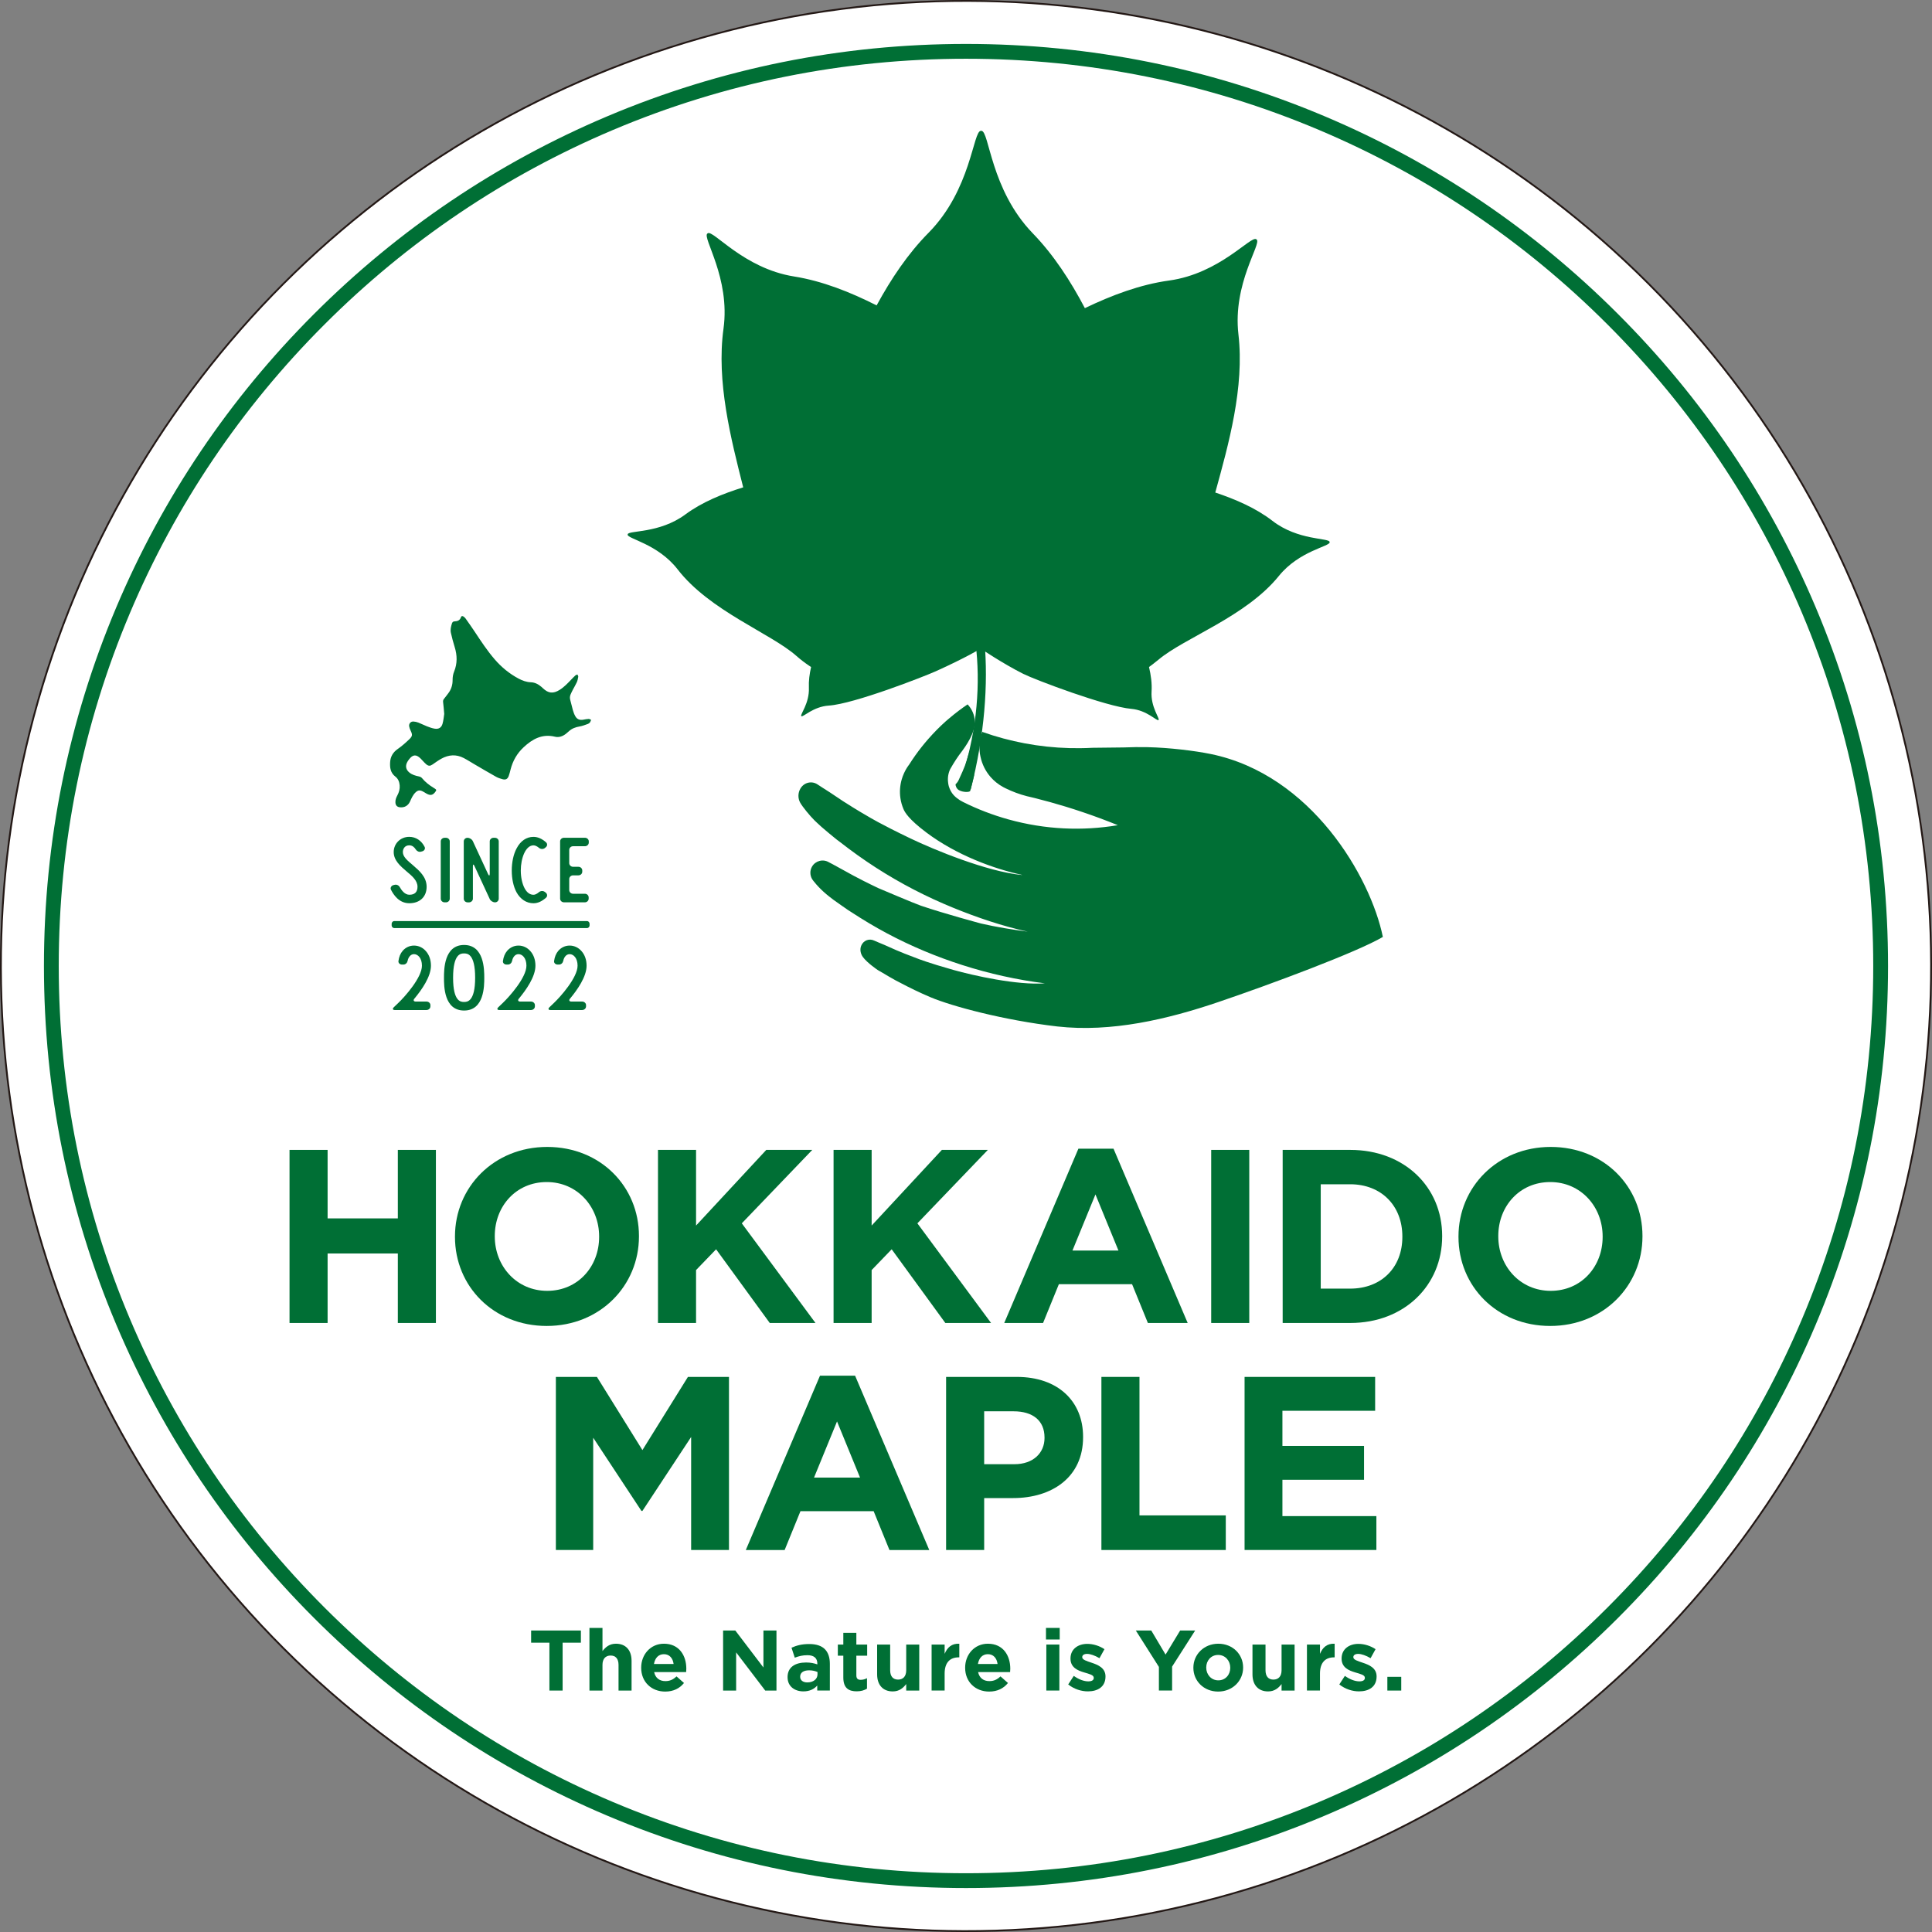 <?xml version="1.0" encoding="UTF-8"?><svg id="_レイヤー_1" xmlns="http://www.w3.org/2000/svg" viewBox="0 0 993.06 993.06"><rect x="0" y="0" width="993.06" height="993.06" fill="#808080" stroke="none"/><defs><style>.cls-1{fill:#fff;}.cls-2{fill:#006f35;}.cls-3{stroke:#231815;stroke-width:.93px;}.cls-3,.cls-4,.cls-5{fill:none;stroke-miterlimit:10;}.cls-4{stroke:#fff;stroke-width:1.02px;}.cls-5{stroke:#006f35;stroke-width:7.61px;}</style></defs><path class="cls-1" d="m992.59,496.53c0,273.97-222.09,496.06-496.06,496.06S.47,770.5.47,496.53,222.56.47,496.53.47s496.06,222.1,496.06,496.06"/><circle class="cls-3" cx="496.53" cy="496.53" r="496.06" transform="translate(-205.67 496.53) rotate(-45)"/><path class="cls-5" d="m496.53,966.66c-63.48,0-125.05-12.42-182.99-36.93-55.98-23.68-106.26-57.58-149.45-100.77-43.19-43.18-77.09-93.47-100.77-149.45-24.5-57.94-36.93-119.5-36.93-182.98s12.43-125.05,36.93-182.99c23.68-55.98,57.58-106.26,100.77-149.45,43.19-43.19,93.47-77.09,149.45-100.77,57.94-24.51,119.5-36.93,182.99-36.93s125.05,12.43,182.99,36.93c55.98,23.67,106.26,57.58,149.44,100.77,43.19,43.19,77.09,93.47,100.77,149.45,24.51,57.94,36.93,119.51,36.93,182.99s-12.42,125.05-36.93,182.98c-23.67,55.98-57.58,106.26-100.77,149.45-43.19,43.19-93.47,77.09-149.44,100.77-57.94,24.5-119.5,36.93-182.99,36.93Z"/><path class="cls-2" d="m148.82,591.05h19.57v35.21h36.1v-35.21h19.57v88.97h-19.57v-35.72h-36.1v35.72h-19.57v-88.97Z"/><path class="cls-2" d="m233.86,635.79v-.25c0-25.29,19.96-46.01,47.41-46.01s47.16,20.46,47.16,45.76v.25c0,25.29-19.96,46.01-47.41,46.01s-47.16-20.46-47.16-45.76Zm74.1,0v-.25c0-15.25-11.19-27.96-26.95-27.96s-26.69,12.46-26.69,27.71v.25c0,15.25,11.19,27.96,26.95,27.96s26.69-12.46,26.69-27.71Z"/><path class="cls-2" d="m338.21,591.05h19.57v38.89l36.1-38.89h23.64l-36.23,37.75,37.88,51.22h-23.51l-27.58-37.88-10.3,10.68v27.2h-19.57v-88.97Z"/><path class="cls-2" d="m428.46,591.05h19.57v38.89l36.1-38.89h23.64l-36.23,37.75,37.88,51.22h-23.51l-27.58-37.88-10.3,10.68v27.2h-19.57v-88.97Z"/><path class="cls-2" d="m554.3,590.42h18.05l38.13,89.61h-20.46l-8.13-19.96h-37.62l-8.13,19.96h-19.96l38.13-89.61Zm20.59,52.37l-11.82-28.85-11.82,28.85h23.64Z"/><path class="cls-2" d="m622.56,591.05h19.57v88.97h-19.57v-88.97Z"/><path class="cls-2" d="m659.3,591.05h34.7c27.96,0,47.28,19.19,47.28,44.23v.25c0,25.04-19.32,44.49-47.28,44.49h-34.7v-88.97Zm34.7,71.31c16.01,0,26.82-10.8,26.82-26.57v-.25c0-15.76-10.8-26.82-26.82-26.82h-15.13v53.64h15.13Z"/><path class="cls-2" d="m749.67,635.79v-.25c0-25.29,19.96-46.01,47.41-46.01s47.16,20.46,47.16,45.76v.25c0,25.29-19.96,46.01-47.41,46.01s-47.16-20.46-47.16-45.76Zm74.1,0v-.25c0-15.25-11.18-27.96-26.95-27.96s-26.69,12.46-26.69,27.71v.25c0,15.25,11.19,27.96,26.95,27.96s26.69-12.46,26.69-27.71Z"/><path class="cls-2" d="m285.72,707.74h21.1l23.39,37.62,23.39-37.62h21.1v88.97h-19.45v-58.09l-25.04,38h-.51l-24.79-37.62v57.71h-19.19v-88.97Z"/><path class="cls-2" d="m421.47,707.11h18.05l38.13,89.61h-20.46l-8.13-19.96h-37.62l-8.13,19.96h-19.96l38.13-89.61Zm20.59,52.37l-11.82-28.85-11.82,28.85h23.64Z"/><path class="cls-2" d="m486.3,707.74h36.35c21.23,0,34.06,12.58,34.06,30.76v.25c0,20.59-16.02,31.27-35.97,31.27h-14.87v26.69h-19.57v-88.97Zm35.08,44.87c9.79,0,15.51-5.85,15.51-13.47v-.25c0-8.77-6.1-13.47-15.89-13.47h-15.13v27.2h15.51Z"/><path class="cls-2" d="m566.13,707.74h19.57v71.18h44.36v17.79h-63.93v-88.97Z"/><path class="cls-2" d="m639.72,707.74h67.11v17.41h-47.66v18.05h41.95v17.41h-41.95v18.68h48.3v17.41h-67.75v-88.97Z"/><path class="cls-2" d="m282.39,844.35h-9.39v-6.26h25.58v6.26h-9.39v24.61h-6.79v-24.61Z"/><path class="cls-2" d="m302.98,836.76h6.7v11.91c1.54-1.98,3.53-3.79,6.92-3.79,5.07,0,8.03,3.35,8.03,8.78v15.3h-6.7v-13.19c0-3.17-1.5-4.81-4.06-4.81s-4.19,1.63-4.19,4.81v13.19h-6.7v-32.19Z"/><path class="cls-2" d="m329.57,857.27v-.09c0-6.75,4.81-12.3,11.69-12.3,7.89,0,11.51,6.13,11.51,12.83,0,.53-.04,1.15-.09,1.76h-16.45c.66,3.04,2.78,4.63,5.78,4.63,2.25,0,3.88-.71,5.73-2.43l3.84,3.4c-2.21,2.73-5.38,4.41-9.66,4.41-7.1,0-12.35-4.98-12.35-12.21Zm16.67-1.98c-.4-3-2.16-5.03-4.98-5.03s-4.59,1.98-5.12,5.03h10.1Z"/><path class="cls-2" d="m371.69,838.09h6.26l14.46,19.01v-19.01h6.7v30.87h-5.78l-14.95-19.62v19.62h-6.7v-30.87Z"/><path class="cls-2" d="m404.81,862.16v-.09c0-5.16,3.92-7.54,9.53-7.54,2.38,0,4.1.4,5.78.97v-.4c0-2.78-1.72-4.32-5.07-4.32-2.56,0-4.37.48-6.53,1.28l-1.68-5.12c2.6-1.15,5.16-1.9,9.17-1.9,3.66,0,6.31.97,7.98,2.65,1.76,1.76,2.56,4.37,2.56,7.54v13.71h-6.48v-2.56c-1.63,1.81-3.88,3-7.14,3-4.45,0-8.11-2.56-8.11-7.23Zm15.39-1.54v-1.19c-1.15-.53-2.65-.88-4.28-.88-2.87,0-4.63,1.15-4.63,3.26v.09c0,1.81,1.5,2.87,3.66,2.87,3.13,0,5.25-1.72,5.25-4.15Z"/><path class="cls-2" d="m433.47,862.25v-11.2h-2.82v-5.73h2.82v-6.04h6.7v6.04h5.56v5.73h-5.56v10.1c0,1.54.66,2.29,2.16,2.29,1.23,0,2.34-.31,3.31-.84v5.38c-1.41.84-3.04,1.37-5.29,1.37-4.1,0-6.88-1.63-6.88-7.1Z"/><path class="cls-2" d="m450.85,860.62v-15.3h6.7v13.19c0,3.17,1.5,4.81,4.06,4.81s4.19-1.63,4.19-4.81v-13.19h6.7v23.64h-6.7v-3.35c-1.54,1.98-3.53,3.79-6.92,3.79-5.07,0-8.03-3.35-8.03-8.78Z"/><path class="cls-2" d="m478.85,845.32h6.7v4.76c1.37-3.26,3.57-5.38,7.54-5.2v7.01h-.35c-4.45,0-7.19,2.69-7.19,8.33v8.73h-6.7v-23.64Z"/><path class="cls-2" d="m496.09,857.27v-.09c0-6.75,4.81-12.3,11.69-12.3,7.89,0,11.51,6.13,11.51,12.83,0,.53-.04,1.15-.09,1.76h-16.45c.66,3.04,2.78,4.63,5.78,4.63,2.25,0,3.88-.71,5.73-2.43l3.84,3.4c-2.21,2.73-5.38,4.41-9.66,4.41-7.1,0-12.35-4.98-12.35-12.21Zm16.67-1.98c-.4-3-2.16-5.03-4.98-5.03s-4.59,1.98-5.12,5.03h10.1Z"/><path class="cls-2" d="m537.64,836.76h7.06v5.95h-7.06v-5.95Zm.18,8.55h6.7v23.64h-6.7v-23.64Z"/><path class="cls-2" d="m549.06,865.82l2.87-4.41c2.56,1.85,5.25,2.82,7.45,2.82,1.94,0,2.82-.7,2.82-1.76v-.09c0-1.46-2.29-1.94-4.9-2.73-3.31-.97-7.06-2.51-7.06-7.1v-.09c0-4.81,3.88-7.5,8.64-7.5,3,0,6.26,1.01,8.82,2.73l-2.56,4.63c-2.34-1.37-4.67-2.21-6.39-2.21-1.63,0-2.47.71-2.47,1.63v.09c0,1.32,2.25,1.94,4.81,2.82,3.31,1.1,7.14,2.69,7.14,7.01v.09c0,5.25-3.92,7.63-9.04,7.63-3.31,0-7.01-1.1-10.14-3.57Z"/><path class="cls-2" d="m595.67,856.78l-11.86-18.7h7.94l7.36,12.39,7.5-12.39h7.72l-11.86,18.56v12.3h-6.79v-12.17Z"/><path class="cls-2" d="m613.4,857.27v-.09c0-6.79,5.47-12.3,12.83-12.3s12.74,5.42,12.74,12.21v.09c0,6.79-5.47,12.3-12.83,12.3s-12.74-5.42-12.74-12.21Zm18.96,0v-.09c0-3.48-2.51-6.53-6.22-6.53s-6.13,2.96-6.13,6.44v.09c0,3.48,2.51,6.53,6.22,6.53s6.13-2.95,6.13-6.44Z"/><path class="cls-2" d="m643.78,860.62v-15.3h6.7v13.19c0,3.17,1.5,4.81,4.06,4.81s4.19-1.63,4.19-4.81v-13.19h6.7v23.64h-6.7v-3.35c-1.54,1.98-3.53,3.79-6.92,3.79-5.07,0-8.03-3.35-8.03-8.78Z"/><path class="cls-2" d="m671.78,845.32h6.7v4.76c1.37-3.26,3.57-5.38,7.54-5.2v7.01h-.35c-4.45,0-7.19,2.69-7.19,8.33v8.73h-6.7v-23.64Z"/><path class="cls-2" d="m688.41,865.82l2.87-4.41c2.56,1.85,5.25,2.82,7.45,2.82,1.94,0,2.82-.7,2.82-1.76v-.09c0-1.46-2.29-1.94-4.9-2.73-3.31-.97-7.06-2.51-7.06-7.1v-.09c0-4.81,3.88-7.5,8.64-7.5,3,0,6.26,1.01,8.82,2.73l-2.56,4.63c-2.34-1.37-4.67-2.21-6.39-2.21-1.63,0-2.47.71-2.47,1.63v.09c0,1.32,2.25,1.94,4.81,2.82,3.31,1.1,7.14,2.69,7.14,7.01v.09c0,5.25-3.92,7.63-9.04,7.63-3.31,0-7.01-1.1-10.14-3.57Z"/><path class="cls-2" d="m713.11,861.9h7.14v7.06h-7.14v-7.06Z"/><path class="cls-2" d="m491.16,403.1c-.08.57.39,2.28,1.74,3.04,2.17,1.22,5.55,1.14,5.8.36.24-.77,1.7-6.66,1.97-7.79.26-1.13-1.89-8.34-1.89-8.34l-.77-3.28c-1.86,6.32-1.83,6.38-5.31,13.99-.53,1.17-1.54,2.03-1.54,2.03"/><path class="cls-2" d="m219.29,455.82c0,5.15-3.52,8.45-8.88,8.45s-8.15-4.41-9.44-6.93c-.5-.95.11-2,1.12-2.36l.67-.16c1.06-.31,2.18.21,2.68,1.1.95,1.68,2.62,3.99,4.97,3.99,2.79,0,4.19-1.42,4.19-4.1,0-3.2-2.74-5.51-5.64-7.93-3.07-2.63-6.59-5.57-6.59-9.92s3.46-7.82,7.98-7.82c3.41,0,6.31,1.94,7.93,5.2.45.95-.22,2-1.28,2.26l-.61.16c-1.06.32-2.18-.31-2.74-1.21-.61-1-1.67-2.05-3.29-2.05-2.29,0-3.29,1.79-3.29,3.47,0,2.42,2.35,4.36,5.02,6.62,3.35,2.89,7.2,6.09,7.2,11.24Z"/><path class="cls-2" d="m231.18,432.46v29.46c0,1.05-.89,1.89-1.95,1.89h-.67c-1.12,0-2.01-.84-2.01-1.89v-29.46c0-1,.89-1.84,2.01-1.84h.67c1.06,0,1.95.84,1.95,1.84Z"/><path class="cls-2" d="m256.36,432.46v29.46c0,1.05-.84,1.89-1.9,1.89-1.12,0-2.35-.79-2.74-1.73l-7.87-17.01c-.45-.94-.78-.89-.78.16v16.7c0,1.05-.95,1.89-2.01,1.89h-.67c-1.12,0-2.01-.84-2.01-1.89v-29.46c0-1,.84-1.84,1.9-1.84,1.12,0,2.29.74,2.74,1.68l7.87,17.01c.45.95.84.89.84-.16v-16.7c0-1,.89-1.84,1.95-1.84h.67c1.12,0,2.01.84,2.01,1.84Z"/><path class="cls-2" d="m280.64,461.44c-2.12,1.89-4.24,2.84-6.42,2.84-3.63,0-6.76-2.05-8.77-5.72-1.56-2.94-2.4-6.88-2.4-11.08s.84-8.3,2.46-11.34c2.01-3.89,5.08-5.99,8.71-5.99,2.18,0,4.35.95,6.42,2.78.84.73.73,1.94-.11,2.57l-.5.42c-.89.68-2.12.58-2.96-.1-1-.84-2.01-1.31-2.85-1.31-4.08,0-6.53,6.62-6.53,12.97,0,3.47.73,6.77,1.95,9.08,1.17,2.21,2.74,3.36,4.58,3.36.84,0,1.79-.47,2.85-1.37.84-.68,2.07-.79,2.96-.1l.5.37c.84.68.95,1.89.11,2.63Z"/><path class="cls-2" d="m292.59,436.87v6.77c0,1.05.89,1.89,1.95,1.89h2.74c1.12,0,2.01.84,2.01,1.89v.63c0,1.05-.89,1.89-2.01,1.89h-2.74c-1.06,0-1.95.84-1.95,1.89v5.67c0,1.05.89,1.89,1.95,1.89h6.09c1.06,0,1.95.84,1.95,1.89v.63c0,1.05-.89,1.89-1.95,1.89h-10.72c-1.12,0-2.01-.84-2.01-1.89v-29.46c0-1,.89-1.84,2.01-1.84h10.72c1.12,0,2.01.84,2.01,1.84v.63c0,1.05-.89,1.89-2.01,1.89h-6.09c-1.06,0-1.95.84-1.95,1.89Z"/><path class="cls-2" d="m301.72,477.55h-99.03c-1.05,0-1.89-.89-1.89-1.95v-.67c0-1.12.84-2.01,1.89-2.01h99.03c1,0,1.84.89,1.84,2.01v.67c0,1.06-.84,1.95-1.84,1.95"/><path class="cls-4" d="m301.72,477.55h-99.03c-1.05,0-1.89-.89-1.89-1.95v-.67c0-1.12.84-2.01,1.89-2.01h99.03c1,0,1.84.89,1.84,2.01v.67c0,1.06-.84,1.95-1.84,1.95Z"/><path class="cls-2" d="m221.23,516.64v.63c0,1.05-.89,1.89-2.01,1.89h-16.25c-1.12,0-1.34-.58-.61-1.37l2.46-2.36c3.35-3.2,12.06-12.97,12.06-19.06,0-3.89-2.07-5.93-4.08-5.93-.84,0-1.62.37-2.18,1.05-.39.47-.89,1.21-1.12,2.47-.22,1-1.06,1.84-2.18,1.84h-.67c-1.12,0-2.01-.84-1.84-1.84.28-2.1,1-3.89,2.18-5.25,1.51-1.73,3.57-2.68,5.81-2.68,2.34,0,4.58,1.05,6.14,2.89,1.67,1.89,2.57,4.46,2.57,7.46,0,5.62-4.69,12.34-8.54,16.96-.67.79-.33,1.47.73,1.47h5.53c1.12,0,2.01.84,2.01,1.84Z"/><path class="cls-2" d="m248.92,502.57c0,4.15,0,16.85-10.38,16.85s-10.33-12.71-10.33-16.85,0-16.85,10.33-16.85,10.38,12.65,10.38,16.85Zm-4.69,0c0-12.5-4.13-12.5-5.7-12.5s-5.64,0-5.64,12.5,4.13,12.44,5.64,12.44,5.7,0,5.7-12.44Z"/><path class="cls-2" d="m274.94,516.64v.63c0,1.05-.89,1.89-2.01,1.89h-16.25c-1.12,0-1.34-.58-.61-1.37l2.46-2.36c3.35-3.2,12.06-12.97,12.06-19.06,0-3.89-2.07-5.93-4.08-5.93-.84,0-1.62.37-2.18,1.05-.39.47-.89,1.21-1.12,2.47-.22,1-1.06,1.84-2.18,1.84h-.67c-1.12,0-2.01-.84-1.84-1.84.28-2.1,1-3.89,2.18-5.25,1.51-1.73,3.57-2.68,5.81-2.68,2.34,0,4.58,1.05,6.14,2.89,1.67,1.89,2.57,4.46,2.57,7.46,0,5.62-4.69,12.34-8.54,16.96-.67.79-.34,1.47.73,1.47h5.53c1.12,0,2.01.84,2.01,1.84Z"/><path class="cls-2" d="m301.23,516.64v.63c0,1.05-.89,1.89-2.01,1.89h-16.25c-1.12,0-1.34-.58-.61-1.37l2.46-2.36c3.35-3.2,12.06-12.97,12.06-19.06,0-3.89-2.07-5.93-4.08-5.93-.84,0-1.62.37-2.18,1.05-.39.47-.89,1.21-1.12,2.47-.22,1-1.06,1.84-2.18,1.84h-.67c-1.12,0-2.01-.84-1.84-1.84.28-2.1,1-3.89,2.18-5.25,1.51-1.73,3.57-2.68,5.81-2.68,2.34,0,4.58,1.05,6.14,2.89,1.67,1.89,2.57,4.46,2.57,7.46,0,5.62-4.69,12.34-8.54,16.96-.67.79-.33,1.47.73,1.47h5.53c1.12,0,2.01.84,2.01,1.84Z"/><path class="cls-2" d="m228.34,367.02c-.22-2.41-.34-4.25-.58-6.08-.1-.73.05-1.26.51-1.8.73-.88,1.4-1.81,2.1-2.72,1.57-2.03,2.29-4.35,2.27-6.88-.01-1.51.21-2.94.79-4.36,1.69-4.17,1.6-8.39.26-12.65-.75-2.38-1.37-4.81-1.93-7.25-.37-1.63.05-3.23.53-4.8.21-.68.63-1.08,1.32-1.09,1.59-.05,2.83-.52,3.34-2.21.18-.58.74-.63,1.2-.34.43.28.86.64,1.15,1.06,1.6,2.26,3.2,4.52,4.73,6.83,3.2,4.85,6.39,9.69,10.19,14.11,3.51,4.08,7.59,7.44,12.35,9.97,1.96,1.04,4.04,1.8,6.27,1.88,2.22.07,3.95,1.07,5.55,2.44.24.2.46.42.68.63,2.79,2.66,5.27,2.9,8.57.85,2.31-1.43,4.14-3.4,6-5.33.7-.73,1.4-1.47,2.15-2.14.27-.24.69-.3,1.04-.43.14.39.45.81.39,1.17-.15.95-.35,1.92-.73,2.78-.59,1.32-1.37,2.56-2.04,3.85-.42.82-.83,1.64-1.19,2.5-.4.96-.41,1.93-.1,2.96.49,1.64.8,3.34,1.28,4.98.32,1.09.7,2.19,1.26,3.17.92,1.63,2.32,2.14,4.15,1.8.91-.17,1.82-.36,2.73-.39.42-.02.84.31,1.26.48-.2.46-.33.96-.62,1.34-.25.33-.67.62-1.07.76-1.4.49-2.8,1.06-4.26,1.3-2.1.35-3.98,1.05-5.55,2.52-.44.42-.92.83-1.4,1.2-1.67,1.31-3.59,2.05-5.68,1.54-6.54-1.59-11.56,1.17-16.11,5.41-3.37,3.14-5.58,6.98-6.71,11.44-.28,1.11-.55,2.22-.94,3.29-.58,1.62-1.53,2.14-3.19,1.71-1.14-.3-2.3-.68-3.32-1.25-3.72-2.08-7.39-4.26-11.07-6.4-1.86-1.08-3.67-2.26-5.58-3.25-3.87-2.01-7.74-1.72-11.49.36-1.57.87-3.03,1.93-4.52,2.96-1.25.85-2.04.87-3.21-.06-.34-.28-.65-.59-.96-.91-.64-.67-1.24-1.36-1.9-2.02-2.35-2.34-4.07-2.2-6.09.47-.29.39-.57.78-.8,1.21-1.13,2.01-.77,3.94,1.01,5.42,1.44,1.19,3.16,1.67,4.95,2.04.55.11,1.19.4,1.54.82,1.7,2.07,3.77,3.68,6.04,5.05.34.2.67.43.98.66.36.28.43.57.14,1.01-1.43,2.17-2.77,2.5-5,1.17-.64-.38-1.27-.8-1.94-1.12-1.39-.66-2.36-.47-3.48.6-1.38,1.3-2.1,3.01-2.86,4.7-.97,2.15-2.87,3.23-5.21,2.96-1.44-.16-2.2-.97-2.29-2.41-.09-1.33.35-2.51.97-3.65.87-1.62,1.38-3.32,1.22-5.19-.15-1.79-.79-3.42-2.2-4.5-2.54-1.94-2.89-4.6-2.71-7.44.18-2.89,1.5-5.1,3.94-6.8,2.08-1.45,4.01-3.15,5.85-4.91,1.76-1.67,1.75-2.4.72-4.56-.32-.66-.59-1.38-.72-2.1-.24-1.39.76-2.58,2.16-2.52.86.04,1.75.24,2.55.55,1.48.56,2.88,1.32,4.36,1.89,1.3.5,2.64,1.01,4.01,1.23,2.06.34,3.48-.48,4.06-2.5.52-1.79.66-3.69.87-5.02"/><path class="cls-2" d="m683.43,278.57c-.23-2.16-16.19-.65-29.36-10.83-8.55-6.61-18.98-11.08-29.41-14.58,6.86-24.84,15.06-54.09,11.9-81.32-3.03-26.21,12.09-46.65,9.35-48.72l-.16-.13c-2.69-2.13-18.71,17.61-44.85,21.21-14.85,2.05-29.44,7.54-43.27,14.19-7.37-14-16.02-27.35-26.76-38.44-21.82-22.52-22.34-52.73-26.43-52.7h-.25c-4.08-.07-4.9,30.13-26.94,52.44-10.62,10.74-19.26,23.69-26.66,37.29-13.53-6.84-27.83-12.53-42.46-14.87-26.05-4.17-41.64-24.26-44.38-22.18l-.16.13c-2.78,2.01,11.89,22.78,8.29,48.91-3.74,27.15,3.81,56.56,10.13,81.53-10.53,3.28-21.08,7.53-29.79,13.97-13.38,9.89-29.32,8.04-29.59,10.19l-.02.13c-.32,2.14,15.51,4.71,25.69,17.87,16.54,21.39,47.77,32.78,61,44.44,2.13,1.88,4.25,3.5,6.37,4.93.25.17.49.33.74.5.16.11.32.22.49.32-.8,3.54-1.29,7.13-1.13,10.67.34,8.01-4.68,13.87-3.9,14.56l.05.04c.77.71,6.05-4.92,14.05-5.44,12.99-.84,49.23-15.03,54.98-17.62,15.63-7.04,23.14-11.66,23.14-11.66,0,0,11.24,7.62,21.83,12.95,5.95,3,42.63,16.88,55.6,18.01,7.98.69,13.14,6.43,13.93,5.75l.05-.04c.8-.68-4.11-6.64-3.59-14.64.27-4.15-.33-8.41-1.31-12.57.71-.5,1.4-1.03,2.09-1.57.91-.68,1.81-1.4,2.73-2.17,13.48-11.37,44.95-22.08,61.95-43.1,10.46-12.94,26.35-15.16,26.08-17.31l-.02-.13Z"/><path class="cls-2" d="m498.95,405.73l-6.28-1.62c.55-2.13,1.58-4.05,2.23-6.12,14.9-47.5,6.54-92.87-11.78-116.92-5.16-6.77-8.56-10.42-16-10.54l.11-6.48c9.4.16,15.77,5.06,22.11,13.37,17.41,22.84,23.85,72.95,9.62,128.31"/><path class="cls-2" d="m590.06,384.05c-4.16-.1-8.34-.03-12.54.14l-15.93.18c-2.14.12-4.27.18-6.38.2-1.83.02-3.66,0-5.48-.04-15.57-.41-30.67-3.3-44.86-8.34-1.29,3.5-1.75,7.36-1.18,11.31.07.49.18.95.28,1.42.83,3.99,2.65,7.54,5.17,10.44.88,1.01,1.85,1.94,2.89,2.79,1.15.93,2.39,1.76,3.7,2.46.4.21.8.41,1.2.61,3.47,1.7,7.15,3.07,10.99,4.05.26.06.52.12.79.18,1.06.25,2.12.49,3.18.76,5.35,1.34,10.63,2.81,15.84,4.4,2.9.88,5.78,1.82,8.63,2.78,6.17,2.07,12.24,4.34,18.21,6.76h.01-.01s0,0,0,0c-18.17,3.07-37.28,2.29-56.2-2.96-8.18-2.27-15.96-5.28-23.28-8.93-.29-.14-1.15-.59-1.59-.87-.86-.55-2.29-1.54-3.35-2.73-1.12-1.26-1.95-2.8-2.46-4.52-.18-.59-.26-1.19-.34-1.79-.35-2.45.04-4.85,1.04-6.99,2.15-3.75,3.76-6.26,6.35-9.61,0,0,0,0,0,0,4.05-5.47,5.5-9.61,5.89-11.13.01-.04.01-.09.02-.13.17-.72.33-1.45.39-2.21.26-3.55-.91-6.85-2.98-9.42-.23-.28-.47-.54-.72-.8-3.16,2.13-6.23,4.46-9.2,6.98-.05.04-.1.09-.15.13-.2.17-.41.33-.61.5-.33.29-.66.56-.99.86-.13.12-.28.23-.41.35-3.15,2.82-6.06,5.81-8.79,8.91-1.16,1.32-2.28,2.66-3.36,4.02-2.35,2.96-4.51,6.01-6.5,9.16-.03.03-.05.06-.08.1-1.02,1.35-1.88,2.82-2.58,4.36-.49,1.07-.9,2.18-1.22,3.32-.85,3.01-1.11,6.24-.63,9.53.28,1.95.83,3.8,1.55,5.54.72,1.73,2.71,5.27,11.75,12.07,15.5,11.67,34.92,18.75,49.15,21.79l-.02.08c-18-1.73-45.23-13.03-57.22-18.77-15.63-7.49-21.58-11.18-21.58-11.18-2.64-1.51-5.24-3.07-7.82-4.66-1.78-1.09-3.54-2.2-5.29-3.33-2.27-1.47-4.52-2.98-6.75-4.51-2.3-1.4-5.6-3.64-6.14-3.95-1.54-1.11-3.33-1.42-4.98-1.05-1.6.36-3.06,1.37-4.02,2.96-1.36,2.26-1.38,5.1-.15,7.31,1.21,2.17,4.98,6.74,7.29,9.04,0,0,2.77,2.65,3.73,3.47,2.53,2.16,5.06,4.32,7.64,6.37.55.44,1.13.84,1.69,1.27,6.08,4.74,12.27,9.18,18.6,13.25,12.76,8.22,25.99,15.02,39.52,20.55,12.6,5.16,25.51,9.5,38.5,12.36-8-1.08-15.97-2.34-23.96-4.18,0,0-18.42-4.92-30.93-9.16-3.2-1.09-21.84-9.01-21.84-9.01-2.58-1.21-5.14-2.47-7.67-3.75-1.74-.88-3.48-1.78-5.19-2.7-2.23-1.2-12.2-6.76-12.66-6.89-1.51-.91-3.25-1.09-4.82-.67-1.53.41-2.91,1.39-3.79,2.87-1.24,2.1-1.11,4.61.08,6.56.31.5,3,4.11,7.29,7.7,0,0,2.71,2.23,3.69,2.9,2.54,1.74,5,3.6,7.54,5.29.55.37,1.11.69,1.66,1.05,5.99,3.92,12.08,7.56,18.29,10.87,12.53,6.67,25.47,12.05,38.66,16.27,13.93,4.47,28.13,7.6,42.44,9.4-14.22,1.08-36.89-4.04-46.99-6.88-13.15-3.71-18.27-5.78-18.27-5.78-2.25-.82-4.49-1.68-6.71-2.57-1.53-.61-3.05-1.23-4.56-1.88-1.97-.84-3.91-1.7-5.85-2.6-1.86-.71-4.69-2.01-5.3-2.24-1.34-.65-2.78-.66-4.01-.15-1.2.5-2.2,1.48-2.73,2.84-.75,1.94-.3,4.08.87,5.7,2.24,3.11,7.68,6.74,7.68,6.74.85.52,1.72.98,2.57,1.49,2.26,1.35,4.51,2.68,6.79,3.92.49.26.99.5,1.48.76,5.36,2.86,10.77,5.48,16.23,7.79,11.02,4.66,37.72,11.83,65.14,15.03,27.91,3.15,56.74-3.7,82.68-12.49,26.66-9.03,71.46-25.7,84.72-33.52-6.31-30.82-36.74-83.42-88.46-94.02-8.29-1.7-21.33-3.27-32.31-3.52"/></svg>